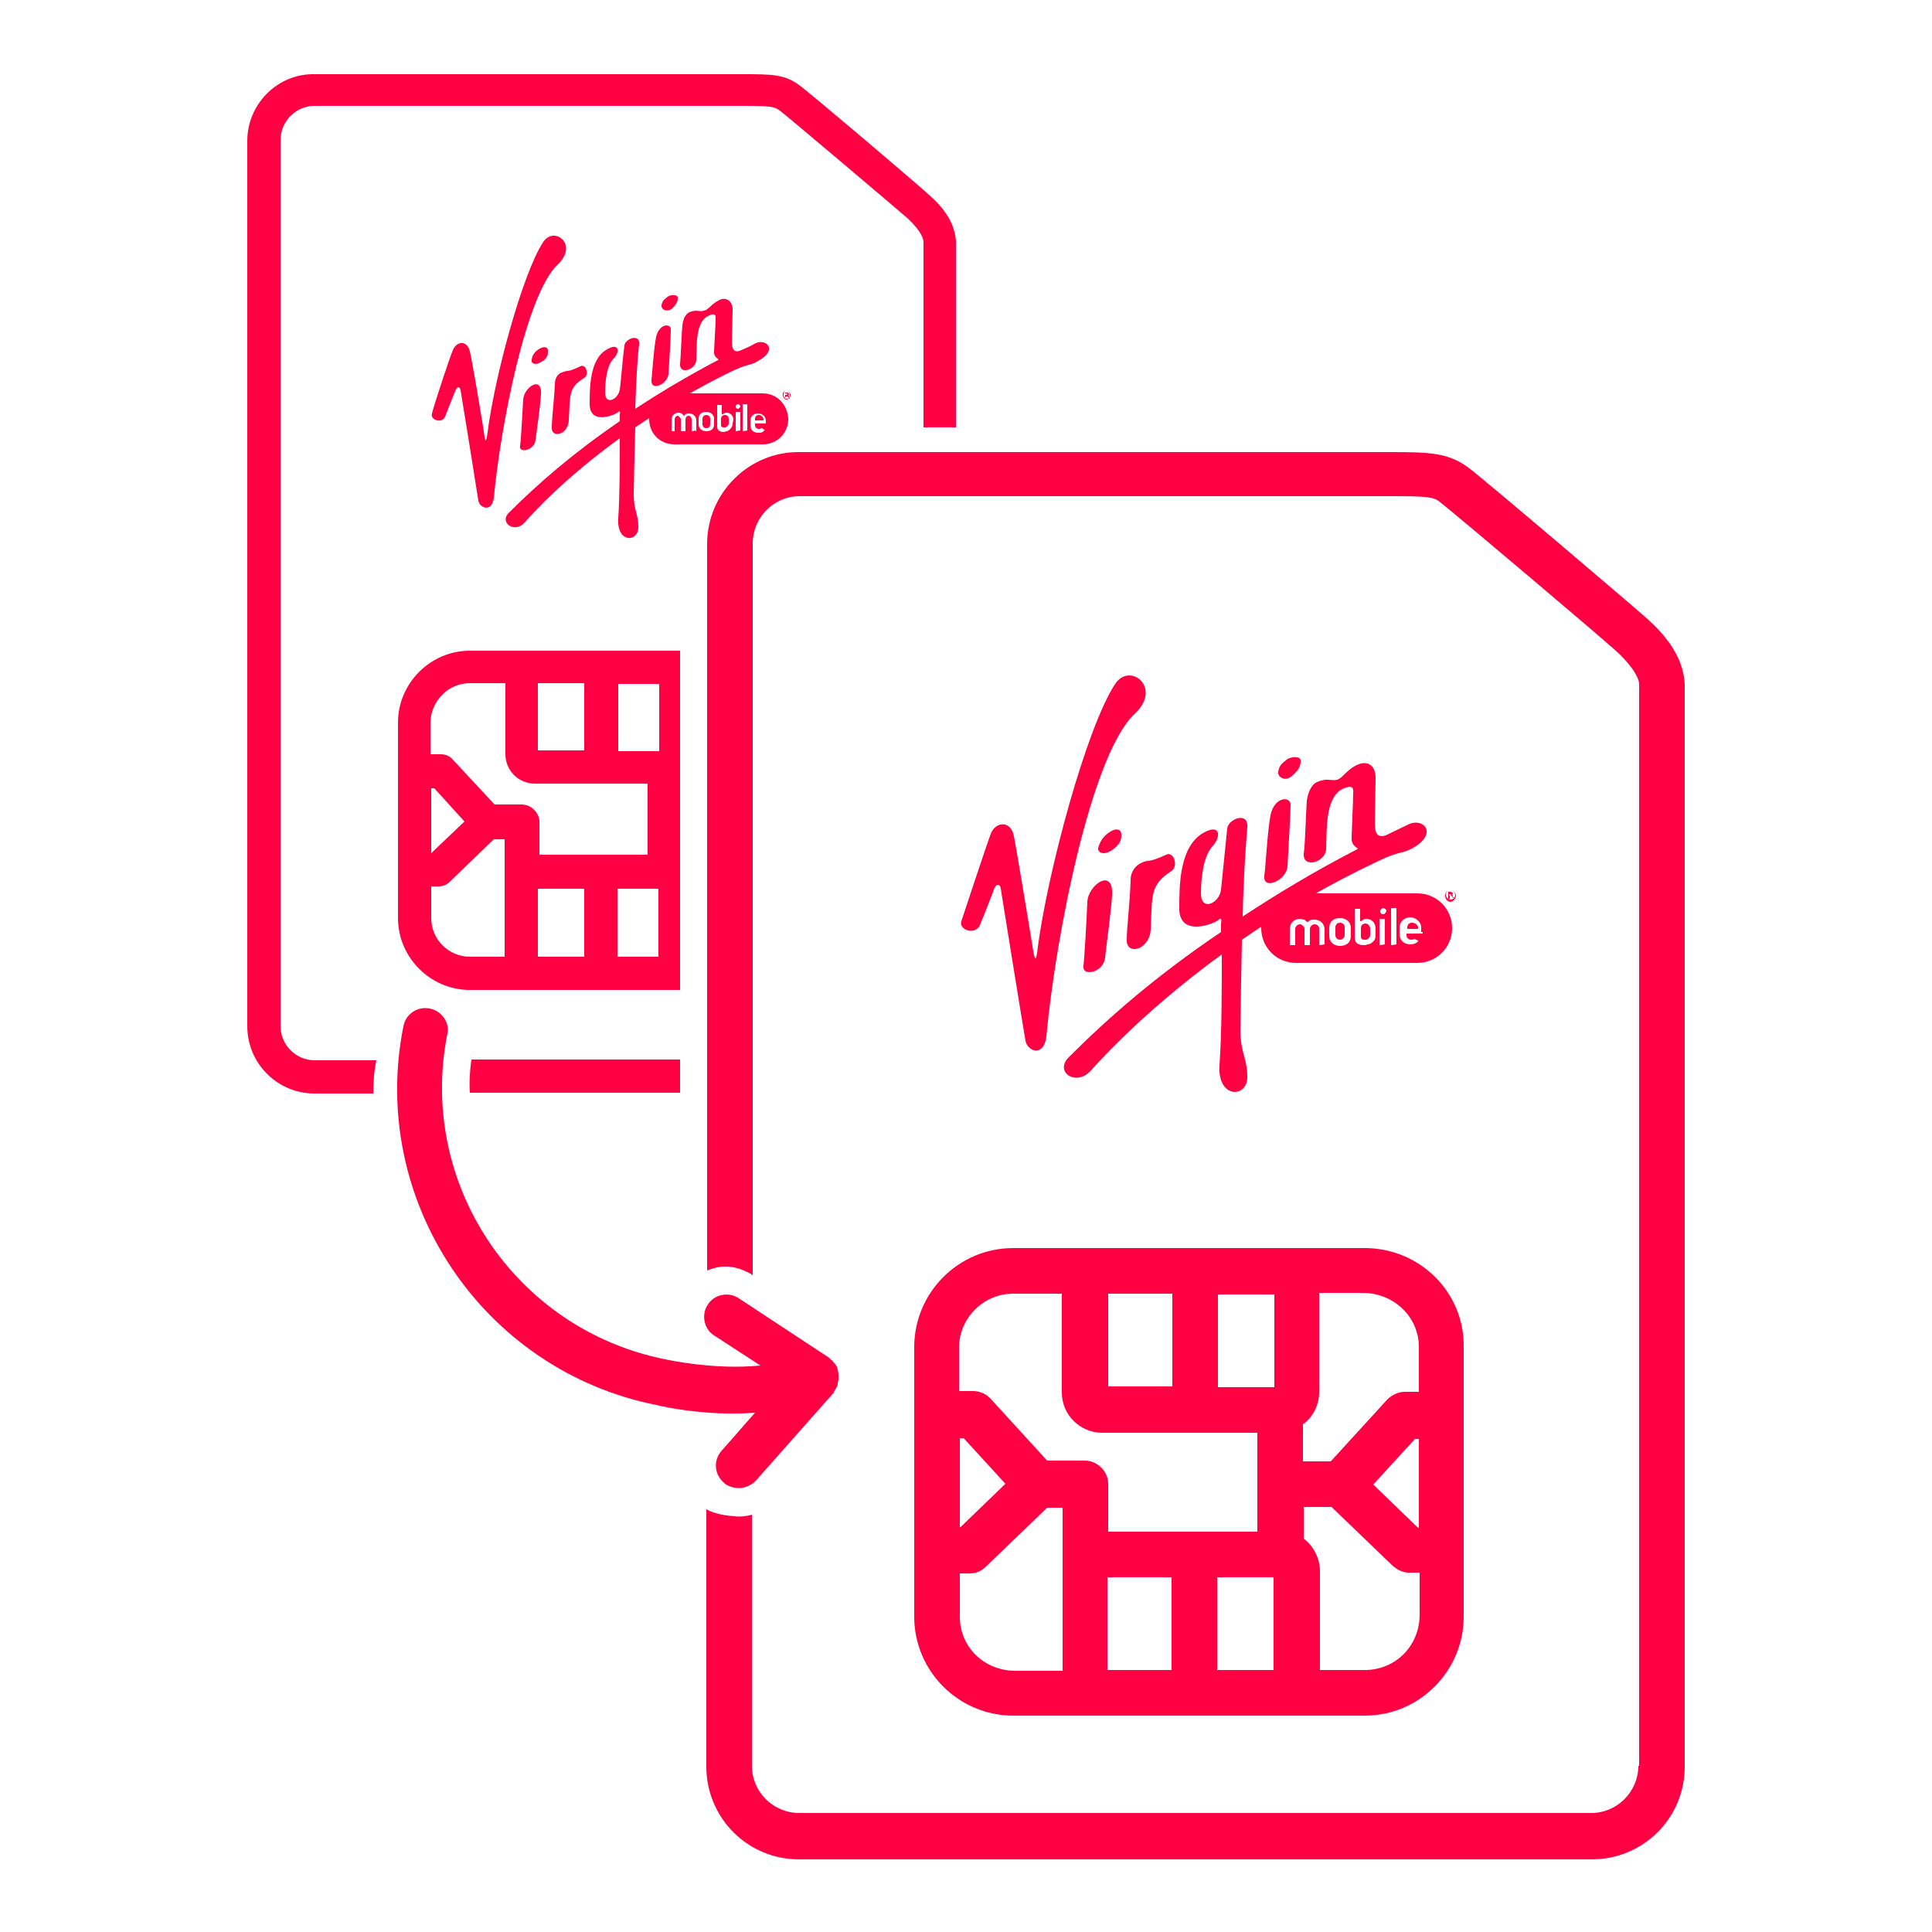 <?xml version="1.0" encoding="utf-8"?>
<!-- Generator: Adobe Illustrator 22.1.0, SVG Export Plug-In . SVG Version: 6.00 Build 0)  -->
<svg version="1.1" xmlns="http://www.w3.org/2000/svg" xmlns:xlink="http://www.w3.org/1999/xlink" x="0px" y="0px"
	 viewBox="0 0 250 250" style="enable-background:new 0 0 250 250;" xml:space="preserve">
<style type="text/css">
	.st0{fill:#FF0042;}
	.st1{fill:#811C81;}
	.st2{fill:url(#SVGID_1_);}
	.st3{fill:url(#SVGID_2_);}
	.st4{fill:url(#SVGID_3_);}
	.st5{fill:url(#SVGID_4_);}
	.st6{fill:url(#SVGID_5_);}
	.st7{fill:#FFFFFF;}
	.st8{fill:none;stroke:#FF0042;stroke-width:11;stroke-linecap:round;stroke-miterlimit:10;}
	.st9{fill:url(#SVGID_6_);}
	.st10{fill-rule:evenodd;clip-rule:evenodd;fill:url(#SVGID_7_);}
	.st11{fill-rule:evenodd;clip-rule:evenodd;fill:url(#SVGID_8_);}
	.st12{fill-rule:evenodd;clip-rule:evenodd;fill:url(#SVGID_9_);}
	.st13{fill-rule:evenodd;clip-rule:evenodd;fill:url(#SVGID_10_);}
	.st14{fill:url(#SVGID_11_);}
	.st15{fill:url(#SVGID_12_);}
	.st16{fill:url(#SVGID_13_);}
	.st17{fill:url(#SVGID_14_);}
	.st18{fill:url(#SVGID_15_);}
	.st19{fill:url(#SVGID_16_);}
	.st20{fill:url(#SVGID_17_);}
	.st21{fill:url(#SVGID_18_);}
	.st22{fill:url(#SVGID_19_);}
	.st23{fill:url(#SVGID_20_);}
	.st24{fill:url(#SVGID_21_);}
	.st25{fill:url(#SVGID_22_);}
	.st26{fill:url(#SVGID_23_);}
	.st27{fill:url(#SVGID_24_);}
	.st28{fill:url(#SVGID_25_);}
	.st29{fill:url(#SVGID_26_);}
	.st30{fill:url(#SVGID_27_);}
	.st31{fill:url(#SVGID_28_);}
	.st32{fill:url(#SVGID_29_);}
	.st33{fill:url(#SVGID_30_);}
	.st34{opacity:0.2;enable-background:new    ;}
	.st35{opacity:0.12;enable-background:new    ;}
	.st36{opacity:0.25;fill:#FFFFFF;enable-background:new    ;}
	.st37{fill:#FFFFFF;stroke:#FFFFFF;stroke-width:0.2;stroke-miterlimit:10;}
	.st38{fill:none;stroke:#811C81;stroke-width:8;stroke-miterlimit:10;}
	.st39{fill-rule:evenodd;clip-rule:evenodd;fill:#FFFFFF;}
	.st40{fill:url(#SVGID_31_);}
	.st41{fill:url(#SVGID_32_);}
	.st42{fill:none;}
	.st43{fill:url(#SVGID_33_);}
	.st44{fill:url(#SVGID_34_);}
	.st45{fill:url(#SVGID_35_);}
	.st46{fill:url(#SVGID_36_);}
	.st47{fill:url(#SVGID_37_);}
	.st48{fill-rule:evenodd;clip-rule:evenodd;fill:url(#SVGID_38_);}
	.st49{fill-rule:evenodd;clip-rule:evenodd;fill:url(#SVGID_39_);}
	.st50{fill-rule:evenodd;clip-rule:evenodd;fill:url(#SVGID_40_);}
	.st51{fill-rule:evenodd;clip-rule:evenodd;fill:url(#SVGID_41_);}
	.st52{fill:url(#SVGID_42_);}
	.st53{fill:url(#SVGID_43_);}
	.st54{fill:url(#SVGID_44_);}
	.st55{fill:url(#SVGID_45_);}
	.st56{fill:url(#SVGID_46_);}
	.st57{fill:url(#SVGID_47_);}
	.st58{fill:url(#SVGID_48_);}
	.st59{fill:url(#SVGID_49_);}
	.st60{fill:#FFFFFF;stroke:#FFFFFF;stroke-width:0.25;stroke-miterlimit:10;}
</style>
<g id="Capa_1">
	<g>
		<g>
			<g>
				<path class="st0" d="M213.3,80.2c-1.3-1.2-21.4-18.3-23.3-19.7c-2.6-1.9-4.9-2-10-2h-76.5c-6.6-0.1-12,5.3-12,11.9v94
					c1.2-0.5,2.5-0.7,3.9-0.3c0.7,0.2,1.4,0.5,2,0.9V70.3c0-3.3,2.7-6.1,6.1-6.1H180c4.9,0,5.6,0.1,6.5,0.9
					c1.8,1.4,21.7,18.2,22.9,19.4c2.4,2.3,2.7,3.6,2.7,4v140H212c0,3.3-2.7,6.1-6.1,6.1H103.4c-3.3,0-6.1-2.7-6.1-6.1V196
					c-0.7,0.2-1.5,0.3-2.3,0.2c-1.2-0.1-2.5-0.3-3.6-0.9v33.3c0,6.6,5.3,12,12,12H206c6.6,0,12-5.3,12-12v-140
					C217.9,85.8,216.4,83,213.3,80.2z"/>
				<path class="st0" d="M176.6,161.5h-8.8h-27.4h-9.3c-7.1,0-12.8,5.8-12.8,12.8v34.9c0,7.1,5.8,12.8,12.8,12.8h9.3h27.4h8.8
					c7.1,0,12.8-5.8,12.8-12.8v-34.9C189.5,167.2,183.7,161.5,176.6,161.5z M183.6,197.7h-0.1l-5.8-5.6l5.4-5.9h0.5L183.6,197.7
					L183.6,197.7z M183.6,174.3v5.8h-1.8c-0.9,0-1.6,0.4-2.2,0.9l-7.4,8.1h-3.6v-4.8c1.3-0.9,2.1-2.5,2.1-4.2v-12.8h5.8
					C180.5,167.4,183.6,170.5,183.6,174.3z M164.9,179.5h-7.3v-12h7.3V179.5z M151.7,167.4v12h-8.3v-12H151.7z M131.1,167.4h6.3
					v12.8c0,2.9,2.4,5.2,5.2,5.2h20.1v12.8h-19.3V192c0-1.6-1.4-3-3-3h-4.9l-7.4-8.1c-0.6-0.6-1.4-0.9-2.2-0.9h-1.8v-5.8
					C124.2,170.5,127.3,167.4,131.1,167.4z M124.2,186.1h0.5l5.4,5.9l-5.8,5.6h-0.1V186.1z M124.2,209.2v-5.6h1.3
					c0.8,0,1.5-0.3,2.1-0.9l7.9-7.6h2v7.7c0,0.2,0,0.4,0,0.6v12.8h-6.3C127.3,216.1,124.2,213.1,124.2,209.2z M143.3,205.6
					c0-0.1,0-0.3,0-0.4v-1.1h8.3v12h-8.3V205.6z M157.5,216.1v-12h7.3v12H157.5z M176.6,216.1h-5.8v-12.8c0-1.7-0.9-3.3-2.1-4.2
					v-4.1h3.6l7.9,7.6c0.6,0.5,1.3,0.9,2.1,0.9h1.4v5.6C183.6,213.1,180.5,216.1,176.6,216.1z"/>
			</g>
			<g>
				<g>
					<path class="st0" d="M182.7,119.4c-0.4,0-0.6,0.3-0.6,0.6v0.1c0,0.1,0,0.1,0.1,0.1h1.2c0.1,0,0.1-0.1,0.1-0.1v-0.1
						C183.5,119.7,183.1,119.4,182.7,119.4z"/>
					<path class="st0" d="M183.4,115.6h-15.7c-2.5,0-4.5,2-4.5,4.5s2,4.5,4.5,4.5h15.7c2.5,0,4.5-2,4.5-4.5
						C187.9,117.6,185.9,115.6,183.4,115.6z M171.4,122.2C171.4,122.3,171.4,122.3,171.4,122.2l-0.6,0.1c-0.1,0-0.1,0-0.1-0.1v-2
						c0-0.4-0.3-0.6-0.6-0.6s-0.6,0.3-0.6,0.6v2c0,0.1,0,0.1-0.1,0.1h-0.5c-0.1,0-0.1,0-0.1-0.1v-2c0-0.1,0-0.1,0-0.1l0,0
						c-0.1-0.3-0.4-0.5-0.6-0.5c-0.3,0-0.6,0.3-0.6,0.6v2c0,0.1,0,0.1-0.1,0.1h-0.5c-0.1,0-0.1,0-0.1-0.1v-2c0-0.7,0.5-1.3,1.3-1.3
						c0.2,0,0.4,0.1,0.6,0.1c0,0,0.1,0.1,0.1,0.1c0.1,0.1,0.2,0.2,0.3,0.2s0.1-0.1,0.3-0.2s0.4-0.1,0.6-0.1c0.7,0,1.3,0.5,1.3,1.3
						v1.9H171.4z M174.8,121.1c0,0.8-0.5,1.3-1.4,1.3c-0.8,0-1.4-0.5-1.4-1.3v-1c0-0.8,0.5-1.3,1.4-1.3c0.8,0,1.4,0.5,1.4,1.3V121.1
						z M178,121c0,0.4-0.1,0.7-0.4,0.9l0,0l-0.1,0.1c-0.1,0.1-0.2,0.1-0.4,0.2h-0.1l0,0c-0.1,0-0.2,0.1-0.4,0.1l0,0l0,0
						c-0.3,0-0.6,0-0.7-0.1c-0.4-0.1-0.6-0.4-0.6-0.9v-3.6c0-0.1,0-0.1,0.1-0.1h0.5c0.1,0,0.1,0,0.1,0.1v1.4c0,0.1,0,0.1,0.1,0.1
						c0.1,0,0.3-0.3,0.7-0.3c0.7,0,1.2,0.5,1.2,1.3L178,121L178,121z M179.2,122.2C179.2,122.3,179.2,122.3,179.2,122.2l-0.6,0.1
						c-0.1,0-0.1,0-0.1-0.1V119c0-0.1,0-0.1,0.1-0.1h0.5c0.1,0,0.1,0,0.1,0.1V122.2z M179,118.3c-0.2,0-0.4-0.1-0.4-0.4
						c0-0.2,0.2-0.4,0.4-0.4s0.4,0.2,0.4,0.4C179.3,118.1,179.2,118.3,179,118.3z M180.7,122.2C180.7,122.3,180.7,122.3,180.7,122.2
						l-0.6,0.1c-0.1,0-0.1,0-0.1-0.1v-4.6c0-0.1,0-0.1,0.1-0.1h0.5c0.1,0,0.1,0,0.1,0.1L180.7,122.2L180.7,122.2z M184.1,120.6
						c0,0.1,0,0.2-0.1,0.2h-1.9c-0.1,0-0.1,0-0.1,0.1v0.1c0,0.4,0.3,0.6,0.6,0.6l0,0l0,0l0,0c0.1,0,0.3,0,0.4-0.1h0.1
						c0.1,0.1,0.4,0.2,0.4,0.2s0.1,0,0,0.1c0,0-0.1,0.1-0.1,0.1c-0.2,0.2-0.6,0.3-0.9,0.3c-0.8,0-1.4-0.5-1.4-1.3v-0.9
						c0-0.7,0.6-1.3,1.4-1.3c0.7,0,1.4,0.6,1.4,1.3v0.6H184.1z"/>
					<path class="st0" d="M176.7,119.5c-0.4,0-0.6,0.3-0.6,0.6v0.5v0.6c0,0.4,0.3,0.4,0.6,0.4l0,0l0,0l0,0l0,0l0,0
						c0.1,0,0.1,0,0.1,0l0,0c0.3-0.1,0.5-0.4,0.5-0.6v-0.8C177.3,119.8,177,119.5,176.7,119.5z"/>
					<path class="st0" d="M173.4,119.4c-0.4,0-0.6,0.3-0.6,0.6v1c0,0.4,0.3,0.6,0.6,0.6s0.6-0.3,0.6-0.6v-1
						C174,119.7,173.8,119.4,173.4,119.4z"/>
				</g>
				<path class="st0" d="M187.7,115.2c0.4,0,0.7,0.4,0.7,0.7c0,0.4-0.4,0.8-0.7,0.8c-0.4,0-0.7-0.4-0.7-0.8S187.3,115.2,187.7,115.2
					 M187.7,115.2c-0.4,0-0.6,0.3-0.6,0.6s0.3,0.6,0.6,0.6c0.4,0,0.6-0.3,0.6-0.6C188.3,115.5,188,115.2,187.7,115.2 M187.5,116.3
					h-0.1v-0.9c0.1,0,0.1,0,0.2,0c0.1,0,0.2,0,0.3,0.1c0.1,0,0.1,0.1,0.1,0.1c0,0.1-0.1,0.1-0.1,0.2l0,0c0.1,0,0.1,0.1,0.1,0.2
					c0,0.1,0.1,0.1,0.1,0.2h-0.1c0,0,0-0.1-0.1-0.2c0-0.1-0.1-0.1-0.2-0.1h-0.1V116.3z M187.5,115.9L187.5,115.9
					c0.2,0,0.3-0.1,0.3-0.1c0-0.1-0.1-0.1-0.2-0.1c-0.1,0-0.1,0-0.1,0V115.9z"/>
				<g>
					<path class="st0" d="M144.3,88.5c-3.7,5.6-8.7,24.2-10,34c-0.2,1.9-0.4,2.1-0.7-0.1c-0.3-1.9-2.2-13.3-2.4-14.2
						c-0.4-2.1-2.4-1.9-3-0.3c-0.6,1.6-3.4,10.1-3.8,11.3c-0.4,1.1,1.8,1.9,2.4,0.5s1.7-4.3,1.9-4.8c0.2-0.5,0.7-0.6,0.8,0.1
						c0.1,0.7,2.9,18,3.2,19.7c0.3,1.4,2.4,2.1,2.7-0.6c1.2-13,5.8-36.4,11.4-41.7C150.5,89,146.2,85.6,144.3,88.5z"/>
					<path class="st0" d="M140.7,116.7c-0.1,2.6-0.4,7.5-0.5,8.3c-0.2,1.4,2.6,0.9,2.8-1.1c0.2-1.9,0.8-6.1,0.9-8.1
						C144.1,112.2,140.8,114.5,140.7,116.7z"/>
					<path class="st0" d="M145.1,108c0-0.8-0.8-0.9-1.7-0.2c-0.9,0.6-1.2,1.6-1.3,1.9c-0.1,0.7,0.8,1,1.8,0.3
						C145,109.2,145.1,108.7,145.1,108z"/>
					<path class="st0" d="M146.3,113.9c-0.1,3.1-0.5,6.1-0.5,7.8c0,1.9,2.9,1.3,3.1-1.4c0.2-4.5-0.1-5.8,2.7-7.6
						c0.9-0.6,0.3-2.6-0.7-2.1c-2.6,1.2-2.1,0.5-3.3,1.1C147,112,146.3,112.7,146.3,113.9z"/>
					<path class="st0" d="M182.2,106.7c-1,0.5-1.9,0.9-2.9,1.4c-0.9,0.3-1.4-0.1-1.4-1.5c0-1.6,0.1-4.9,0.1-6c0-1.1-0.6-2.1-1.9-1.8
						c-1.7,0.5-2.3,1.9-3.1,2.1c-0.8,0.2-1.2-0.3-2.6,0.3c-0.5,0.2-1.1,1-1.3,2.4c-0.1,1.1-0.2,5.6-0.4,6.9
						c-0.1,1.9,2.8,1.1,2.9-0.6c0.1-2.2-0.2-6.6,2.1-7.8c0.9-0.4,1.5-0.5,1.4,0.5c0,1-0.2,5.2-0.2,5.7c-0.1,1.4,1.1,1.4,0.7,1.6l0,0
						c-5.6,2.9-10.4,5.8-14.8,8.7c0.1-4.8,0.4-9.3,0.6-11.5s-2.5-1.1-2.6,0.1c-0.2,1.9-0.7,7.1-0.8,7.9c-0.2,1.8-2.6,2.9-2.6,0.5
						c0-1.9,0.3-4.8,1.5-6.1c1.2-1.3,1-3.1-1.4-1.6c-2.9,1.9-2.9,6.7-2.9,9.8c0.1,3.3,3.9,2.1,5,1.4c0.4-0.4,0.5-0.3,0.4,0.4
						c0,0.1,0,0.5,0,1.1c-8.3,5.6-14.5,11-19.7,16.2c-1.9,1.9,0.9,3.8,2.8,1.8c4.1-4.6,10-10,17-15.1c0,4.1,0,10.3-0.3,14.3
						c-0.3,4.4,3.6,4.3,3.6,1.6c0-2.4-0.8-3-0.9-5.8c0-1.4,0.1-6.5,0.2-12c5.5-3.8,11.5-7.3,17.7-10.2c2.7-1.3,3-0.9,4.3-1.6
						C186.2,107.9,184.2,105.7,182.2,106.7z"/>
					<path class="st0" d="M166.6,112.1c0.1-1.8,0.4-7,0.4-7.9c0.1-1.2-2.1-1.2-2.6,1.3c-0.4,2.1-0.6,6.4-0.8,7.8
						C163.4,115.3,166.5,113.9,166.6,112.1z"/>
					<path class="st0" d="M167.3,100.3c1-0.9,1-1.4,1-1.9c0-0.6-1.4-0.5-1.8-0.1c-0.5,0.4-1,0.7-1.1,1.6
						C165.3,100.5,166.3,101.3,167.3,100.3z"/>
				</g>
			</g>
		</g>
		<g>
			<g>
				<path class="st0" d="M88,137.1H61c-0.2,1.4-0.3,2.9-0.2,4.3H88V137.1z"/>
				<path class="st0" d="M119.5,31.3v24h4.2v-24c-0.1-2-1.1-4-3.4-6c-0.9-0.9-15.5-13.3-16.9-14.3c-1.9-1.4-3.6-1.4-7.3-1.4H40.7
					c-4.8-0.1-8.7,3.9-8.7,8.6v114.6c0,4.8,3.9,8.7,8.7,8.7h7.6c0-1.4,0.1-2.9,0.4-4.3h-8c-2.4,0-4.4-2-4.4-4.4V18.1
					c0-2.4,2-4.4,4.4-4.4h55.5c3.6,0,4,0.1,4.7,0.6c1.3,1,15.7,13.2,16.6,14C119.3,30,119.5,31,119.5,31.3z"/>
				<path class="st0" d="M88,111.5C88,111.5,88,111.5,88,111.5l0-3h0v-4.3h0v-3.5c0,0,0,0,0,0V84.2H60.8c-5.1,0-9.3,4.2-9.3,9.3
					v25.3c0,5.1,4.2,9.3,9.3,9.3H88V111.5z M69.6,88.4h6v8.7h-6V88.4z M65.4,123.8h-4.6c-2.7,0-5-2.2-5-5v-4.1h0.9
					c0.6,0,1.1-0.2,1.5-0.6l5.7-5.5h1.4V123.8z M55.8,110.4V102h0.4l3.9,4.3L55.8,110.4L55.8,110.4z M67.5,104.1H64l-5.4-5.8
					c-0.4-0.5-1-0.7-1.6-0.7h-1.3v-4.2c0.1-2.7,2.3-5,5.1-5h4.6v9.2c0,2.1,1.7,3.8,3.8,3.8h14.6v9.2h-14v-4.4
					C69.7,105.1,68.7,104.1,67.5,104.1z M75.6,123.8h-6V115h6V123.8z M85.2,123.8h-5.3V115h5.3V123.8z M85.2,97.2H80v-8.7h5.3V97.2z
					"/>
			</g>
			<g>
				<g>
					<path class="st0" d="M98.2,53.7c-0.3,0-0.5,0.2-0.5,0.5v0.1c0,0.1,0,0.1,0.1,0.1h0.9c0.1,0,0.1-0.1,0.1-0.1v-0.1
						C98.7,53.9,98.5,53.7,98.2,53.7z"/>
					<path class="st0" d="M98.7,50.9H87.3c-1.8,0-3.3,1.4-3.3,3.3s1.4,3.3,3.3,3.3h11.4c1.8,0,3.3-1.4,3.3-3.3
						C101.9,52.3,100.5,50.9,98.7,50.9z M90,55.7C90,55.8,90,55.8,90,55.7l-0.4,0.1c-0.1,0-0.1,0-0.1-0.1v-1.4
						c0-0.3-0.2-0.5-0.4-0.5s-0.4,0.2-0.4,0.5v1.4c0,0.1,0,0.1-0.1,0.1h-0.4c-0.1,0-0.1,0-0.1-0.1v-1.4c0-0.1,0-0.1,0-0.1l0,0
						c-0.1-0.2-0.3-0.4-0.4-0.4c-0.2,0-0.4,0.2-0.4,0.5v1.4c0,0.1,0,0.1-0.1,0.1H87c-0.1,0-0.1,0-0.1-0.1v-1.4
						c0-0.5,0.4-0.9,0.9-0.9c0.2,0,0.3,0.1,0.4,0.1c0,0,0.1,0.1,0.1,0.1c0.1,0.1,0.2,0.2,0.2,0.2c0.1,0,0.1-0.1,0.2-0.2
						s0.3-0.1,0.5-0.1c0.5,0,0.9,0.4,0.9,0.9v1.4H90z M92.4,54.9c0,0.6-0.4,0.9-1,0.9c-0.6,0-1-0.4-1-0.9v-0.7c0-0.6,0.4-0.9,1-0.9
						c0.6,0,1,0.4,1,0.9V54.9z M94.8,54.8c0,0.3-0.1,0.5-0.3,0.7l0,0l-0.1,0.1c-0.1,0.1-0.2,0.1-0.3,0.2h-0.1l0,0
						c-0.1,0-0.2,0.1-0.3,0.1l0,0l0,0c-0.2,0-0.4,0-0.5-0.1c-0.3-0.1-0.4-0.3-0.4-0.7v-2.6c0-0.1,0-0.1,0.1-0.1h0.4
						c0.1,0,0.1,0,0.1,0.1v1c0,0.1,0,0.1,0.1,0.1c0.1,0,0.2-0.2,0.5-0.2c0.5,0,0.9,0.4,0.9,0.9L94.8,54.8L94.8,54.8z M95.7,55.7
						C95.7,55.8,95.7,55.8,95.7,55.7l-0.4,0.1c-0.1,0-0.1,0-0.1-0.1v-2.3c0-0.1,0-0.1,0.1-0.1h0.4c0.1,0,0.1,0,0.1,0.1V55.7z
						 M95.5,52.9c-0.2,0-0.3-0.1-0.3-0.3c0-0.2,0.2-0.3,0.3-0.3c0.2,0,0.3,0.2,0.3,0.3C95.7,52.8,95.6,52.9,95.5,52.9z M96.7,55.7
						C96.7,55.8,96.7,55.8,96.7,55.7l-0.5,0.1c-0.1,0-0.1,0-0.1-0.1v-3.3c0-0.1,0-0.1,0.1-0.1h0.4c0.1,0,0.1,0,0.1,0.1L96.7,55.7
						L96.7,55.7z M99.2,54.6c0,0.1,0,0.2-0.1,0.2h-1.3c-0.1,0-0.1,0-0.1,0.1v0.1c0,0.3,0.2,0.5,0.5,0.5l0,0l0,0l0,0
						c0.1,0,0.2,0,0.3-0.1h0.1c0.1,0.1,0.3,0.2,0.3,0.2s0.1,0,0,0.1c0,0-0.1,0.1-0.1,0.1c-0.2,0.2-0.4,0.2-0.7,0.2
						c-0.6,0-1-0.4-1-0.9v-0.7c0-0.5,0.4-0.9,1-0.9c0.5,0,1,0.4,1,0.9v0.4H99.2z"/>
					<path class="st0" d="M93.8,53.7c-0.3,0-0.5,0.2-0.5,0.5v0.4V55c0,0.3,0.2,0.3,0.5,0.3l0,0l0,0l0,0l0,0l0,0c0.1,0,0.1,0,0.1,0
						l0,0c0.2-0.1,0.4-0.3,0.4-0.5v-0.6C94.3,53.9,94.1,53.7,93.8,53.7z"/>
					<path class="st0" d="M91.4,53.7c-0.3,0-0.5,0.2-0.5,0.5v0.7c0,0.3,0.2,0.5,0.5,0.5c0.3,0,0.5-0.2,0.5-0.5v-0.7
						C91.9,53.9,91.7,53.7,91.4,53.7z"/>
				</g>
				<path class="st0" d="M101.8,50.6c0.3,0,0.5,0.3,0.5,0.5c0,0.3-0.3,0.6-0.5,0.6c-0.3,0-0.5-0.3-0.5-0.6
					C101.2,50.8,101.5,50.6,101.8,50.6 M101.8,50.6c-0.3,0-0.4,0.2-0.4,0.5c0,0.3,0.2,0.5,0.4,0.5c0.3,0,0.4-0.2,0.4-0.5
					C102.2,50.8,102,50.6,101.8,50.6 M101.7,51.4h-0.1v-0.6c0.1,0,0.1,0,0.2,0c0.1,0,0.2,0,0.2,0.1c0.1,0,0.1,0.1,0.1,0.1
					c0,0.1-0.1,0.1-0.1,0.2l0,0c0.1,0,0.1,0.1,0.1,0.2c0,0.1,0.1,0.1,0.1,0.2h-0.1c0,0,0-0.1-0.1-0.2c0-0.1-0.1-0.1-0.2-0.1h-0.1
					V51.4z M101.7,51.1L101.7,51.1c0.2,0,0.2-0.1,0.2-0.1s-0.1-0.1-0.2-0.1c-0.1,0-0.1,0-0.1,0V51.1z"/>
				<g>
					<path class="st0" d="M70.3,31.3c-2.7,4.1-6.3,17.5-7.2,24.6c-0.2,1.4-0.3,1.5-0.5-0.1c-0.2-1.3-1.6-9.7-1.8-10.3
						c-0.3-1.5-1.7-1.4-2.2-0.2c-0.5,1.2-2.5,7.3-2.7,8.2c-0.3,0.8,1.3,1.4,1.7,0.4c0.4-1,1.2-3.1,1.4-3.5c0.2-0.4,0.5-0.4,0.6,0.1
						s2.1,13,2.3,14.3c0.2,1,1.8,1.5,2-0.4c0.9-9.4,4.2-26.4,8.3-30.2C74.9,31.6,71.7,29.2,70.3,31.3z"/>
					<path class="st0" d="M67.7,51.7c-0.1,1.9-0.3,5.4-0.4,6c-0.2,1,1.9,0.6,2-0.8c0.2-1.4,0.6-4.4,0.7-5.8
						C70.2,48.5,67.8,50.1,67.7,51.7z"/>
					<path class="st0" d="M70.9,45.4c0-0.6-0.6-0.6-1.2-0.2c-0.7,0.4-0.9,1.1-0.9,1.4c-0.1,0.5,0.6,0.7,1.3,0.2
						C70.9,46.3,70.9,45.9,70.9,45.4z"/>
					<path class="st0" d="M71.8,49.7c-0.1,2.2-0.4,4.4-0.4,5.7c0,1.3,2.1,0.9,2.2-1c0.2-3.3-0.1-4.2,2-5.5c0.7-0.4,0.2-1.9-0.5-1.5
						c-1.9,0.9-1.5,0.4-2.4,0.8C72.3,48.3,71.8,48.8,71.8,49.7z"/>
					<path class="st0" d="M97.8,44.4c-0.7,0.4-1.4,0.7-2.1,1c-0.6,0.2-1-0.1-1-1.1c0-1.1,0.1-3.6,0.1-4.3s-0.5-1.5-1.4-1.3
						c-1.2,0.4-1.7,1.4-2.3,1.5c-0.6,0.2-0.9-0.2-1.9,0.2c-0.4,0.2-0.8,0.7-0.9,1.7c-0.1,0.8-0.2,4.1-0.3,5c-0.1,1.4,2,0.8,2.1-0.5
						c0.1-1.6-0.2-4.8,1.5-5.7c0.6-0.3,1.1-0.4,1,0.4c0,0.7-0.2,3.8-0.2,4.1c-0.1,1,0.8,1,0.5,1.2l0,0c-4,2.1-7.5,4.2-10.7,6.3
						c0.1-3.5,0.3-6.8,0.5-8.3c0.2-1.5-1.8-0.8-1.9,0.1c-0.2,1.4-0.5,5.2-0.6,5.7c-0.2,1.3-1.9,2.1-1.9,0.4c0-1.4,0.2-3.5,1.1-4.4
						c0.9-0.9,0.7-2.2-1-1.1c-2.1,1.3-2.1,4.9-2.1,7.1c0.1,2.4,2.8,1.5,3.6,1c0.3-0.3,0.4-0.2,0.3,0.3c0,0.1,0,0.4,0,0.8
						c-6,4.1-10.5,8-14.3,11.8c-1.4,1.3,0.7,2.8,2,1.3c2.9-3.3,7.2-7.2,12.3-10.9c0,2.9,0,7.5-0.2,10.4c-0.2,3.2,2.6,3.1,2.6,1.1
						c0-1.7-0.6-2.2-0.6-4.2c0-1,0.1-4.7,0.2-8.7c4-2.7,8.4-5.3,12.8-7.4c2-0.9,2.2-0.6,3.1-1.2C100.7,45.3,99.2,43.8,97.8,44.4z"/>
					<path class="st0" d="M86.5,48.4c0.1-1.3,0.3-5.1,0.3-5.7c0.1-0.9-1.5-0.9-1.9,0.9c-0.3,1.5-0.5,4.6-0.6,5.6
						C84.2,50.7,86.4,49.7,86.5,48.4z"/>
					<path class="st0" d="M87,39.9c0.7-0.7,0.7-1,0.7-1.4s-1-0.4-1.3-0.1c-0.4,0.3-0.7,0.5-0.8,1.1C85.5,40,86.3,40.5,87,39.9z"/>
				</g>
			</g>
		</g>
		<path class="st0" d="M55.6,130.5c-1.6-0.3-3.1,0.7-3.4,2.3c-4.5,22.5,10.2,44.5,32.7,49c0.1,0,0.4,0.1,0.9,0.2
			c1.9,0.4,6.7,1.2,11.9,0.8l-4.3,4.9c-1.1,1.2-1,3,0.2,4.1c0.4,0.4,0.9,0.6,1.4,0.7c1,0.2,2-0.1,2.8-0.9l10.1-11.4c0,0,0-0.1,0-0.1
			c0.2-0.3,0.4-0.6,0.5-0.9c0-0.1,0-0.1,0-0.2c0-0.2,0.1-0.3,0.1-0.5c0-0.1,0-0.2,0-0.3c0-0.1,0-0.2,0-0.3c0-0.3-0.1-0.7-0.2-1
			c0,0,0,0,0,0c-0.1-0.3-0.4-0.6-0.6-0.8c0,0,0-0.1-0.1-0.1c0,0-0.1,0-0.1-0.1c-0.1-0.1-0.1-0.1-0.2-0.2l-11.7-7.7
			c-1.3-0.9-3.2-0.5-4,0.8c-0.9,1.3-0.5,3.2,0.8,4l6,3.9c-6.2,0.6-12.2-0.8-12.3-0.8c-19.5-3.9-32.1-22.8-28.2-42.2
			C58.2,132.4,57.2,130.8,55.6,130.5L55.6,130.5z M55.6,130.5"/>
	</g>
</g>
<g id="guias">
</g>
</svg>
